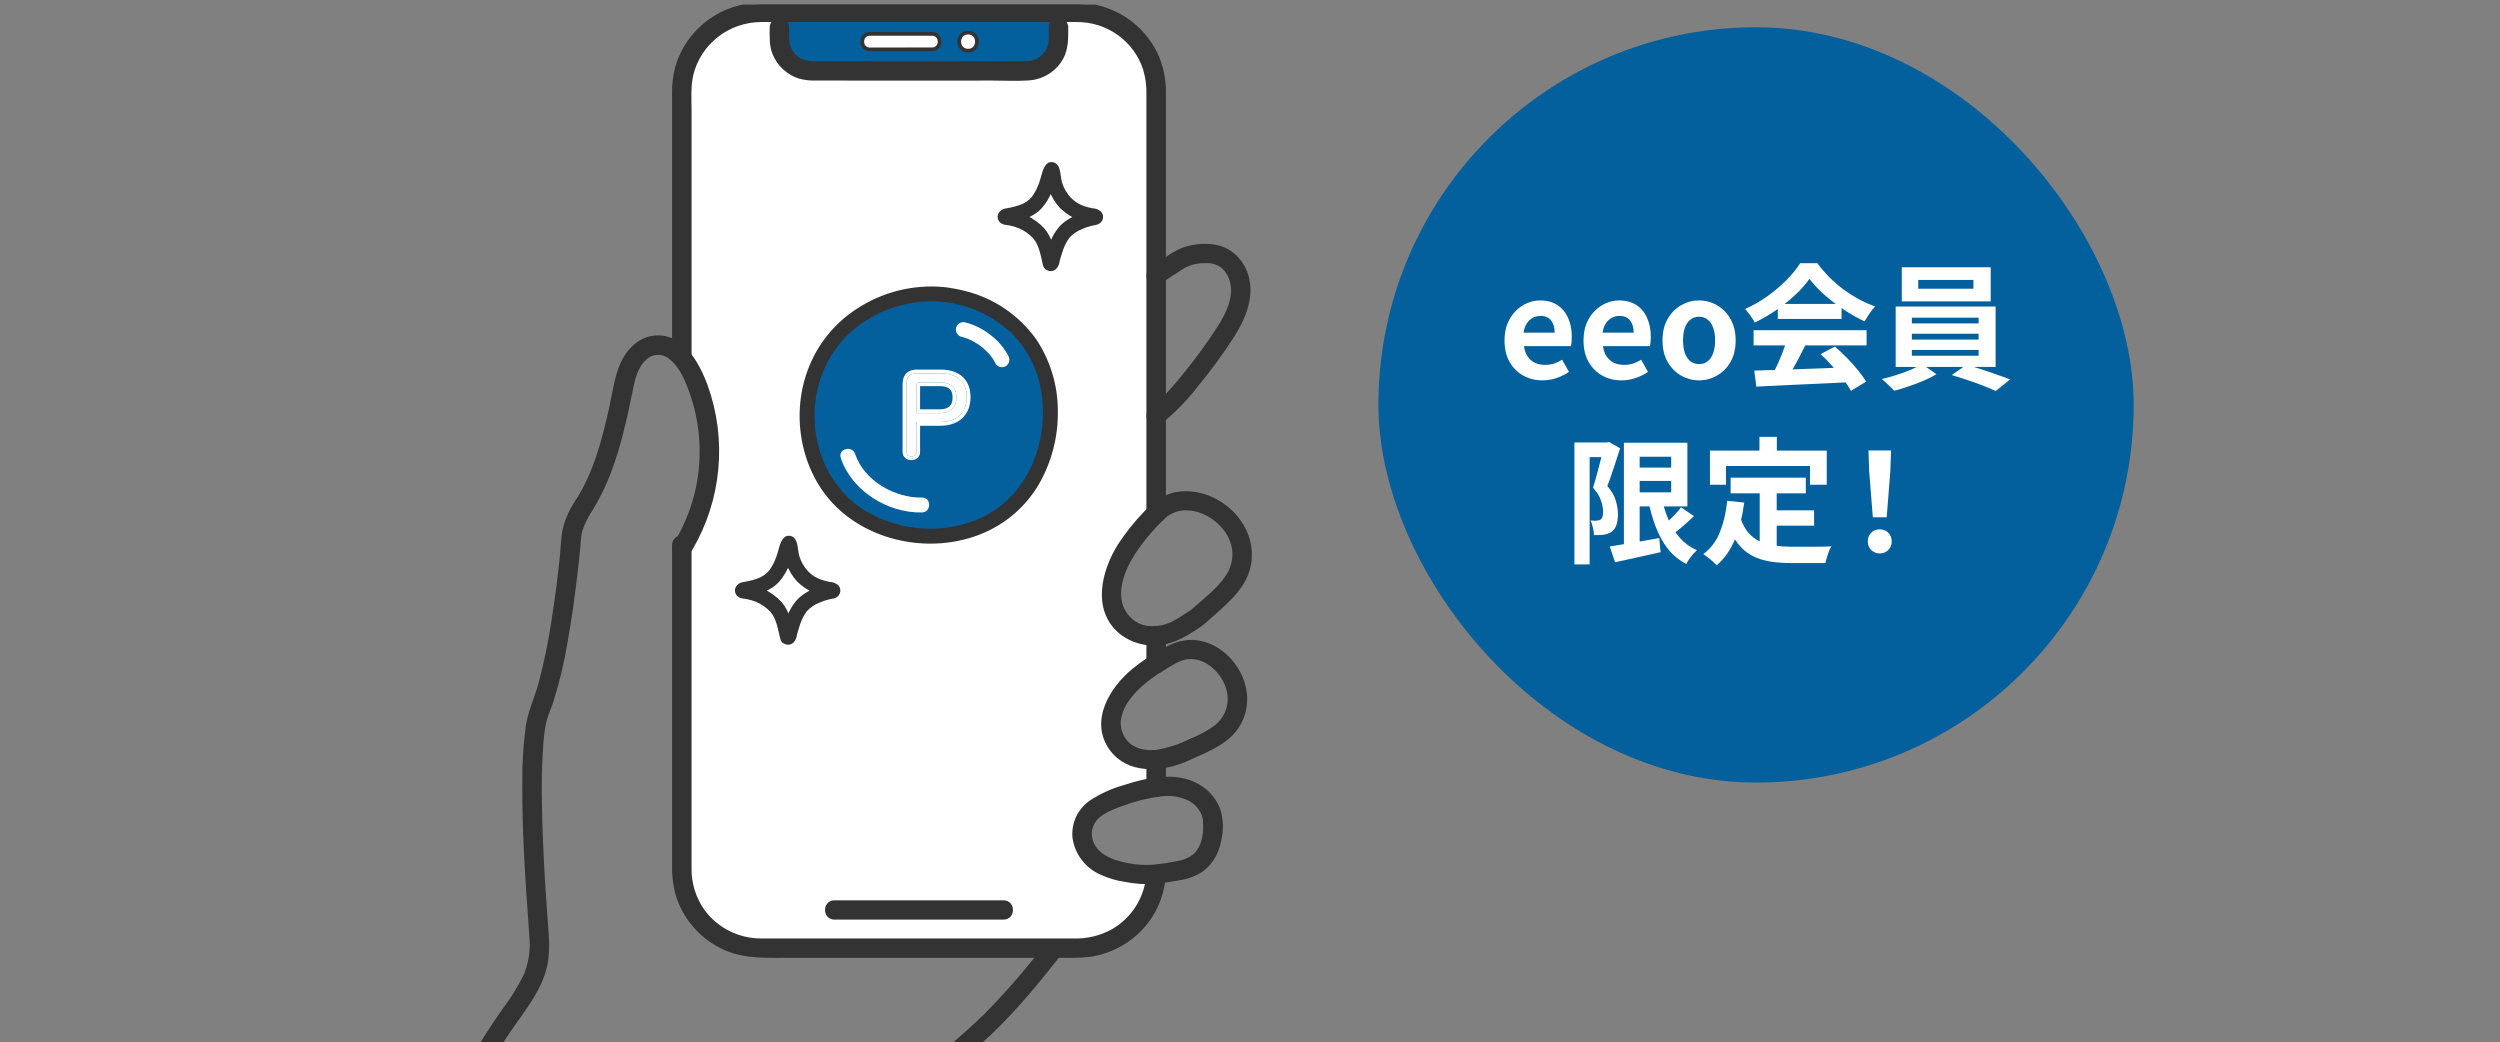 <svg width="331" height="138" viewBox="0 0 331 138" fill="none" xmlns="http://www.w3.org/2000/svg">
<rect x="0" y="0" width="331" height="138" fill="#808080" stroke="none"/>
<g clip-path="url(#clip0_140_416)">
<g clip-path="url(#clip1_140_416)">
<path d="M152.872 115.752C151.55 115.842 150.223 115.747 148.928 115.471C146.836 115.112 144.736 114.227 143.757 112.367C143.274 111.492 143.13 110.474 143.352 109.502C143.573 108.531 144.145 107.671 144.961 107.085C146.323 106.088 149.725 104.738 153.074 104.243V100.561C151.232 100.737 149.247 100.189 148.12 98.748C147.567 98.029 147.22 97.177 147.114 96.281C147.009 95.385 147.15 94.477 147.522 93.653C148.228 91.92 149.62 90.418 151.1 89.254C151.605 88.856 152.316 88.36 153.073 87.879V84.156C151.828 84.279 150.579 83.974 149.537 83.293C148.704 82.712 148.044 81.921 147.627 81.002C147.21 80.083 147.05 79.071 147.166 78.071C147.328 75.993 148.295 73.934 149.475 72.205C150.545 70.687 151.749 69.266 153.073 67.958V11.952C153.069 9.218 151.967 6.598 150.008 4.665C148.049 2.732 145.393 1.644 142.623 1.641H100.72C97.948 1.643 95.291 2.73 93.332 4.663C91.372 6.596 90.269 9.217 90.265 11.952V47.35C90.868 48.061 91.368 48.851 91.751 49.698C93.364 53.267 94.096 57.162 93.886 61.065C93.677 64.967 92.534 68.765 90.549 72.146L90.265 72.034V115.222C90.269 117.956 91.372 120.577 93.332 122.51C95.291 124.443 97.948 125.53 100.72 125.533H142.623C145.304 125.53 147.881 124.511 149.823 122.687C151.765 120.864 152.924 118.374 153.06 115.732V115.728C152.999 115.735 152.937 115.745 152.872 115.752Z" fill="white" stroke="#333333" stroke-width="0.5"/>
<path d="M140.141 2.21V5.542C140.142 6.655 139.695 7.723 138.898 8.511C138.101 9.298 137.02 9.742 135.892 9.743C131.843 9.749 125.772 9.757 121.672 9.765C117.572 9.757 111.501 9.749 107.452 9.743C106.324 9.742 105.243 9.298 104.446 8.511C103.649 7.723 103.202 6.655 103.202 5.542V2.21" fill="#04609C"/>
<path d="M140.141 2.21V5.542C140.142 6.655 139.695 7.723 138.898 8.511C138.101 9.298 137.02 9.742 135.892 9.743C131.843 9.749 125.772 9.757 121.672 9.765C117.572 9.757 111.501 9.749 107.452 9.743C106.324 9.742 105.243 9.298 104.446 8.511C103.649 7.723 103.202 6.655 103.202 5.542V2.21" stroke="#333333" stroke-width="0.5"/>
<path d="M153.601 37.35C154.572 36.625 155.594 35.955 156.63 35.322C157.525 34.81 158.55 34.559 159.584 34.599C160.413 34.533 161.238 34.773 161.898 35.273C162.518 35.838 162.945 36.579 163.12 37.393C163.628 39.5 162.484 41.707 161.379 43.435C160.065 45.474 158.639 47.442 157.108 49.328C155.755 51.007 154.206 52.875 152.55 54.137C152.318 54.281 152.15 54.507 152.08 54.768C152.011 55.03 152.045 55.307 152.176 55.545C152.316 55.779 152.545 55.95 152.812 56.019C153.079 56.088 153.363 56.05 153.602 55.914C155.371 54.488 156.963 52.862 158.347 51.069C160.129 48.92 161.776 46.664 163.278 44.315C164.642 42.141 165.739 39.507 165.146 36.914C164.633 34.665 162.936 32.89 160.584 32.605C159.174 32.419 157.74 32.596 156.42 33.12C155.749 33.431 155.109 33.802 154.505 34.227C153.838 34.655 153.181 35.098 152.547 35.572C152.314 35.716 152.146 35.942 152.077 36.203C152.007 36.465 152.042 36.742 152.172 36.98C152.313 37.214 152.542 37.384 152.809 37.453C153.076 37.523 153.36 37.485 153.599 37.349L153.601 37.35Z" fill="#333333" stroke="#333333" stroke-width="0.5"/>
<path d="M154.118 87.881V84.155C154.118 83.882 154.008 83.621 153.812 83.428C153.617 83.235 153.352 83.126 153.075 83.126C152.798 83.126 152.533 83.235 152.338 83.428C152.142 83.621 152.032 83.882 152.032 84.155V87.881C152.032 88.154 152.142 88.415 152.338 88.608C152.533 88.801 152.798 88.91 153.075 88.91C153.352 88.91 153.617 88.801 153.812 88.608C154.008 88.415 154.118 88.154 154.118 87.881Z" fill="#333333" stroke="#333333" stroke-width="0.5"/>
<path d="M91.315 46.921V14.803C91.315 13.192 91.176 11.46 91.549 9.883C92.043 7.837 93.218 6.014 94.887 4.706C96.555 3.397 98.621 2.68 100.752 2.667C102.062 2.661 103.374 2.667 104.684 2.667H141.159C141.622 2.667 142.085 2.667 142.548 2.667C144.554 2.653 146.512 3.271 148.138 4.431C149.763 5.591 150.971 7.233 151.585 9.117C151.91 10.207 152.061 11.34 152.033 12.476V67.961C152.033 69.285 154.118 69.287 154.118 67.961V12.178C154.13 10.484 153.777 8.807 153.081 7.258C152.151 5.274 150.666 3.593 148.799 2.414C146.933 1.236 144.763 0.61 142.548 0.609C141.105 0.609 139.663 0.609 138.218 0.609H101.731C101.396 0.609 101.061 0.609 100.726 0.609C98.259 0.614 95.859 1.4 93.88 2.853C91.812 4.375 90.316 6.532 89.628 8.985C89.343 10.094 89.209 11.235 89.229 12.378V46.921C89.229 48.245 91.315 48.247 91.315 46.921Z" fill="#333333" stroke="#333333" stroke-width="0.5"/>
<path d="M89.23 72.148V114.383C89.191 115.638 89.319 116.894 89.609 118.117C90.053 119.751 90.859 121.268 91.971 122.556C93.082 123.845 94.469 124.874 96.033 125.567C98.765 126.749 101.622 126.562 104.519 126.562H141.488C142.515 126.588 143.543 126.532 144.561 126.395C146.264 126.105 147.879 125.441 149.287 124.453C150.695 123.464 151.86 122.176 152.696 120.684C153.535 119.159 154.017 117.466 154.106 115.732C154.181 114.409 152.096 114.413 152.02 115.732C151.926 117.274 151.446 118.769 150.625 120.083C149.803 121.398 148.664 122.491 147.31 123.266C145.759 124.118 144.006 124.545 142.231 124.503H106.728C104.726 124.503 102.725 124.514 100.724 124.503C99.222 124.498 97.743 124.14 96.409 123.461C95.075 122.781 93.924 121.797 93.05 120.592C91.893 118.945 91.285 116.982 91.312 114.978V72.149C91.312 70.825 89.227 70.822 89.227 72.149L89.23 72.148Z" fill="#333333" stroke="#333333" stroke-width="0.5"/>
<path d="M154.118 104.238V100.568C154.118 100.295 154.008 100.034 153.813 99.841C153.617 99.648 153.352 99.539 153.076 99.539C152.799 99.539 152.534 99.648 152.338 99.841C152.143 100.034 152.033 100.295 152.033 100.568V104.238C152.033 104.511 152.143 104.773 152.338 104.966C152.534 105.159 152.799 105.267 153.076 105.267C153.352 105.267 153.617 105.159 153.813 104.966C154.008 104.773 154.118 104.511 154.118 104.238Z" fill="#333333" stroke="#333333" stroke-width="0.5"/>
<path d="M139.098 3.824C139.196 5.129 141.18 5.165 141.184 3.824V3.626H139.098C139.098 4.53 139.219 5.502 138.878 6.361C138.66 6.888 138.304 7.349 137.846 7.696C137.388 8.043 136.844 8.264 136.271 8.335C135.584 8.38 134.895 8.387 134.207 8.355L131.845 8.359L126.817 8.366C120.585 8.376 114.353 8.372 108.12 8.354C107.443 8.407 106.763 8.311 106.128 8.073C105.53 7.803 105.029 7.359 104.694 6.8C104.114 5.835 104.243 4.725 104.244 3.646H102.158C102.158 3.705 102.158 3.765 102.158 3.824C102.158 4.097 102.268 4.359 102.463 4.552C102.659 4.745 102.924 4.853 103.201 4.853C103.477 4.853 103.743 4.745 103.938 4.552C104.134 4.359 104.244 4.097 104.244 3.824C104.242 3.552 104.132 3.291 103.936 3.098C103.741 2.906 103.477 2.797 103.201 2.795C102.926 2.801 102.664 2.911 102.47 3.103C102.276 3.295 102.164 3.553 102.158 3.824H104.244C104.244 3.765 104.244 3.705 104.244 3.646C104.244 2.322 102.158 2.32 102.158 3.646C102.158 4.78 102.071 5.947 102.502 7.023C102.79 7.759 103.24 8.424 103.82 8.968C104.401 9.511 105.096 9.921 105.857 10.167C106.618 10.37 107.406 10.453 108.194 10.412L110.633 10.415L115.988 10.423C119.301 10.428 122.613 10.428 125.925 10.423L131.313 10.415C132.928 10.413 134.582 10.512 136.192 10.398C137.094 10.34 137.967 10.059 138.729 9.579C139.492 9.099 140.118 8.437 140.551 7.654C141.232 6.375 141.181 5.025 141.181 3.624C141.181 2.299 139.095 2.297 139.095 3.624V3.822H141.181C141.174 3.551 141.062 3.294 140.868 3.102C140.674 2.91 140.412 2.8 140.138 2.793C139.862 2.796 139.598 2.905 139.403 3.097C139.208 3.29 139.097 3.55 139.095 3.822L139.098 3.824Z" fill="#333333"/>
<path d="M104.244 3.646C104.243 4.725 104.114 5.835 104.694 6.8C105.029 7.359 105.53 7.803 106.128 8.073C106.763 8.311 107.443 8.407 108.12 8.354C114.353 8.372 120.585 8.376 126.817 8.366L131.845 8.359L134.207 8.355C134.895 8.387 135.584 8.38 136.271 8.335C136.844 8.264 137.388 8.043 137.846 7.696C138.304 7.349 138.66 6.888 138.878 6.361C139.219 5.502 139.098 4.53 139.098 3.626H141.184V3.824C141.18 5.165 139.196 5.129 139.098 3.824L139.095 3.822M104.244 3.646H102.158M104.244 3.646C104.244 3.705 104.244 3.765 104.244 3.824M104.244 3.646C104.244 2.322 102.158 2.32 102.158 3.646M102.158 3.646C102.158 3.705 102.158 3.765 102.158 3.824M102.158 3.646C102.158 4.78 102.071 5.947 102.502 7.023C102.79 7.759 103.24 8.424 103.82 8.968C104.401 9.511 105.096 9.921 105.857 10.167C106.618 10.37 107.406 10.453 108.194 10.412L110.633 10.415L115.988 10.423C119.301 10.428 122.613 10.428 125.925 10.423L131.313 10.415C132.928 10.413 134.582 10.512 136.192 10.398C137.094 10.34 137.967 10.059 138.729 9.579C139.492 9.099 140.118 8.437 140.551 7.654C141.232 6.375 141.181 5.025 141.181 3.624C141.181 2.299 139.095 2.297 139.095 3.624V3.822M102.158 3.824C102.158 4.097 102.268 4.359 102.463 4.552C102.659 4.745 102.924 4.853 103.201 4.853C103.477 4.853 103.743 4.745 103.938 4.552C104.134 4.359 104.244 4.097 104.244 3.824M102.158 3.824C102.164 3.553 102.276 3.295 102.47 3.103C102.664 2.911 102.926 2.801 103.201 2.795C103.477 2.797 103.741 2.906 103.936 3.098C104.132 3.291 104.242 3.552 104.244 3.824M102.158 3.824H104.244M139.095 3.822H141.181C141.174 3.551 141.062 3.294 140.868 3.102C140.674 2.91 140.412 2.8 140.138 2.793C139.862 2.796 139.598 2.905 139.403 3.097C139.208 3.29 139.097 3.55 139.095 3.822Z" stroke="#333333" stroke-width="0.5"/>
<path d="M110.488 121.508C113.061 121.508 115.635 121.508 118.209 121.508H129.68H132.859C134.201 121.508 134.203 119.45 132.859 119.45C130.256 119.45 127.653 119.45 125.05 119.45H113.605H110.489C109.147 119.45 109.145 121.508 110.489 121.508H110.488Z" fill="#333333" stroke="#333333" stroke-width="0.5"/>
<path d="M115.17 6.541C117.913 6.541 120.656 6.54 123.399 6.537C124.741 6.537 124.743 4.479 123.399 4.479C120.656 4.479 117.913 4.481 115.17 4.483C113.828 4.483 113.825 6.541 115.17 6.541Z" fill="white" stroke="#333333" stroke-width="0.5"/>
<path d="M128.176 6.713C129.74 6.713 129.744 4.312 128.176 4.312C126.608 4.312 126.608 6.713 128.176 6.713Z" fill="white" stroke="#333333" stroke-width="0.5"/>
<path d="M78.215 67.438C80.204 64.326 81.384 60.758 82.289 57.212C82.734 55.469 83.115 53.71 83.467 51.947C83.789 50.346 84.119 48.576 85.402 47.427C85.844 47.002 86.431 46.755 87.048 46.733C87.666 46.711 88.269 46.916 88.742 47.309C89.934 48.215 90.656 49.667 91.199 51.014C92.456 54.153 93.02 57.52 92.855 60.891C92.683 64.673 91.584 68.357 89.652 71.628C88.972 72.772 90.774 73.81 91.452 72.666C93.348 69.432 94.509 65.83 94.856 62.11C95.204 58.389 94.728 54.639 93.463 51.118C92.354 48.108 90.155 43.998 86.24 44.743C84.435 45.086 83.065 46.614 82.367 48.21C81.561 50.054 81.329 52.115 80.895 54.067C79.95 58.325 78.793 62.677 76.415 66.4C75.697 67.523 77.501 68.557 78.216 67.438H78.215Z" fill="#333333" stroke="#333333" stroke-width="0.5"/>
<path d="M76.414 66.4C75.625 67.533 75.057 68.801 74.738 70.139C74.511 71.29 74.495 72.508 74.374 73.674C74.082 76.469 73.734 79.258 73.294 82.034C72.869 84.904 72.282 87.748 71.536 90.553C71.012 92.444 70.154 94.22 69.862 96.169C69.528 98.682 69.375 101.215 69.404 103.75C69.386 107.014 69.495 110.279 69.654 113.539C69.825 117.035 70.121 120.521 70.336 124.014C70.512 125.767 70.248 127.535 69.569 129.164C68.809 130.713 67.901 132.186 66.859 133.565C62.637 139.543 59.156 145.999 56.492 152.794C56.164 153.635 55.849 154.48 55.547 155.33C55.476 155.593 55.513 155.873 55.649 156.11C55.785 156.347 56.01 156.521 56.275 156.596C56.542 156.663 56.824 156.626 57.063 156.492C57.303 156.358 57.48 156.138 57.558 155.878C60 149.035 63.295 142.517 67.365 136.476C69.252 133.675 71.644 130.906 72.269 127.501C72.617 125.595 72.396 123.679 72.253 121.765C72.126 120.065 72.012 118.365 71.91 116.663C71.71 113.289 71.557 109.911 71.505 106.531C71.43 103.754 71.498 100.975 71.707 98.204C71.728 97.952 71.753 97.7 71.78 97.448C71.794 97.32 71.809 97.191 71.824 97.063C71.83 97.009 71.837 96.956 71.844 96.902C71.887 96.565 71.829 97 71.856 96.812C71.92 96.381 71.994 95.951 72.093 95.526C72.296 94.652 72.68 93.84 72.968 92.991C73.798 90.407 74.437 87.768 74.879 85.093C75.413 82.148 75.826 79.182 76.177 76.212C76.33 74.913 76.469 73.613 76.596 72.311C76.649 71.765 76.674 71.21 76.748 70.666C76.725 70.84 76.774 70.568 76.786 70.518C76.822 70.371 76.866 70.227 76.913 70.084C77.018 69.766 77.141 69.455 77.281 69.151C77.547 68.556 77.859 67.983 78.215 67.436C78.954 66.325 77.147 65.292 76.414 66.397L76.414 66.4Z" fill="#333333" stroke="#333333" stroke-width="0.5"/>
<path d="M93.2 173.653C94.968 168.79 97.248 164.037 100.358 159.862C101.12 158.837 101.946 157.861 102.832 156.939C103.256 156.498 103.694 156.072 104.147 155.66C104.35 155.475 104.555 155.291 104.766 155.116C104.817 155.073 104.869 155.033 104.92 154.99C105.089 154.85 104.774 155.096 104.95 154.968C106.422 153.899 108.018 152.992 109.588 152.074C111.139 151.167 112.71 150.29 114.244 149.356C116.423 148.027 118.534 146.569 120.627 145.112C124.337 142.59 127.844 139.788 131.116 136.733C134.524 133.477 137.503 129.836 140.398 126.138C140.536 125.902 140.574 125.621 140.504 125.358C140.434 125.094 140.261 124.869 140.023 124.73C139.783 124.599 139.501 124.564 139.235 124.633C138.97 124.701 138.741 124.868 138.597 125.099C136.092 128.386 133.379 131.515 130.475 134.466C127.38 137.476 124.039 140.228 120.485 142.695C118.222 144.297 115.919 145.856 113.576 147.34C112.146 148.247 110.655 149.064 109.191 149.913C107.55 150.866 105.888 151.809 104.327 152.884C102.545 154.179 100.959 155.718 99.619 157.456C95.858 162.097 93.214 167.534 91.19 173.104C91.119 173.367 91.155 173.647 91.291 173.884C91.428 174.121 91.653 174.295 91.918 174.37C92.184 174.437 92.467 174.4 92.706 174.266C92.945 174.132 93.123 173.912 93.201 173.651L93.2 173.653Z" fill="#333333" stroke="#333333" stroke-width="0.5"/>
<path d="M152.872 114.723C151.067 114.867 149.25 114.643 147.536 114.065C146.276 113.643 145.043 112.85 144.535 111.586C144.292 110.997 144.238 110.349 144.379 109.729C144.521 109.108 144.852 108.546 145.327 108.116C146.199 107.321 147.478 106.856 148.574 106.458C150.195 105.853 151.88 105.431 153.597 105.199C154.881 105.007 156.193 105.192 157.372 105.729C158.103 106.086 158.709 106.652 159.11 107.353C159.191 107.493 159.262 107.638 159.33 107.785C159.34 107.805 159.278 107.619 159.339 107.819C159.363 107.896 159.393 107.972 159.416 108.05C159.45 108.165 159.477 108.282 159.498 108.401C159.502 108.419 159.512 108.496 159.498 108.403C159.479 108.267 159.507 108.513 159.507 108.512C159.521 108.715 159.539 108.917 159.546 109.121C159.593 110.56 159.329 112.184 158.231 113.228C157.583 113.769 156.795 114.12 155.956 114.241C154.937 114.453 153.908 114.613 152.873 114.723C152.599 114.731 152.339 114.842 152.145 115.033C151.951 115.224 151.839 115.481 151.831 115.752C151.832 116.024 151.943 116.285 152.138 116.478C152.333 116.67 152.597 116.779 152.873 116.781C153.967 116.66 155.061 116.501 156.143 116.299C157.174 116.148 158.161 115.781 159.037 115.221C160.565 114.147 161.319 112.449 161.553 110.654C161.763 109.461 161.668 108.235 161.278 107.087C160.851 106.036 160.136 105.123 159.214 104.449C156.235 102.242 152.1 103.135 148.851 104.188C147.284 104.631 145.795 105.308 144.436 106.196C143.684 106.72 143.085 107.43 142.7 108.255C142.316 109.08 142.159 109.991 142.247 110.895C142.387 111.914 142.79 112.881 143.418 113.702C144.045 114.524 144.875 115.172 145.83 115.586C146.793 116.026 147.812 116.332 148.86 116.498C150.179 116.767 151.529 116.862 152.873 116.781C153.148 116.773 153.409 116.663 153.603 116.471C153.797 116.28 153.909 116.022 153.916 115.752C153.914 115.479 153.804 115.219 153.608 115.026C153.413 114.833 153.148 114.724 152.872 114.723Z" fill="#333333"/>
<path d="M152.873 116.781C152.597 116.779 152.333 116.67 152.138 116.478C151.943 116.285 151.832 116.024 151.831 115.752C151.839 115.481 151.951 115.224 152.145 115.033C152.339 114.842 152.599 114.731 152.873 114.723C153.908 114.613 154.937 114.453 155.956 114.241C156.795 114.12 157.583 113.769 158.231 113.228C159.329 112.184 159.593 110.56 159.546 109.121C159.539 108.917 159.521 108.715 159.507 108.512C159.507 108.513 159.479 108.267 159.498 108.403C159.512 108.496 159.502 108.419 159.498 108.401C159.477 108.282 159.45 108.165 159.416 108.05C159.393 107.972 159.363 107.896 159.339 107.819C159.278 107.619 159.34 107.805 159.33 107.785C159.262 107.638 159.191 107.493 159.11 107.353C158.709 106.652 158.103 106.086 157.372 105.729C156.193 105.192 154.881 105.007 153.597 105.199C151.88 105.431 150.195 105.853 148.574 106.458C147.478 106.856 146.199 107.321 145.327 108.116C144.852 108.546 144.521 109.108 144.379 109.729C144.238 110.349 144.292 110.997 144.535 111.586C145.043 112.85 146.276 113.643 147.536 114.065C149.25 114.643 151.067 114.867 152.872 114.723C153.148 114.724 153.413 114.833 153.608 115.026C153.804 115.219 153.914 115.479 153.916 115.752C153.909 116.022 153.797 116.28 153.603 116.471C153.409 116.663 153.148 116.773 152.873 116.781ZM152.873 116.781C153.967 116.66 155.061 116.501 156.143 116.299C157.174 116.148 158.161 115.781 159.037 115.221C160.565 114.147 161.319 112.449 161.553 110.654C161.763 109.461 161.668 108.235 161.278 107.087C160.851 106.036 160.136 105.123 159.214 104.449C156.235 102.242 152.1 103.135 148.851 104.188C147.284 104.631 145.795 105.308 144.436 106.196C143.684 106.72 143.085 107.43 142.7 108.255C142.316 109.08 142.159 109.991 142.247 110.895C142.387 111.914 142.79 112.881 143.418 113.702C144.045 114.524 144.875 115.172 145.83 115.586C146.793 116.026 147.812 116.332 148.86 116.498C150.179 116.767 151.529 116.862 152.873 116.781Z" stroke="#333333" stroke-width="0.5"/>
<path d="M159.409 82.331C161.091 80.815 162.955 79.36 164.242 77.482C164.812 76.652 165.201 75.715 165.383 74.729C165.566 73.743 165.538 72.73 165.302 71.755C164.365 67.787 160.085 64.767 155.96 65.364C154.132 65.628 152.805 66.697 151.591 67.987C150.355 69.27 149.244 70.665 148.271 72.152C146.105 75.554 144.782 80.671 148.358 83.68C149.28 84.42 150.379 84.914 151.549 85.114C152.72 85.315 153.923 85.215 155.044 84.825C155.929 84.525 156.772 84.114 157.552 83.603C158.204 83.226 158.826 82.801 159.412 82.331C160.428 81.462 158.948 80.012 157.937 80.876C157.764 81.024 158.111 80.766 157.925 80.886C157.835 80.945 157.749 81.01 157.66 81.071C157.392 81.255 157.119 81.434 156.845 81.609C156.313 81.966 155.759 82.289 155.187 82.576C153.831 83.219 152.022 83.422 150.642 82.742C149.99 82.41 149.43 81.927 149.01 81.333C148.59 80.739 148.324 80.054 148.233 79.335C147.993 77.553 148.657 75.709 149.5 74.162C150.264 72.816 151.171 71.553 152.206 70.397C152.699 69.829 153.206 69.271 153.75 68.749C153.962 68.545 154.179 68.346 154.407 68.159C154.433 68.138 154.572 68.04 154.427 68.142C154.474 68.109 154.52 68.075 154.569 68.045C154.763 67.921 154.965 67.809 155.174 67.709C158.098 66.38 161.865 68.604 162.992 71.342C163.336 72.141 163.475 73.012 163.397 73.877C163.318 74.742 163.023 75.574 162.54 76.299C161.375 78.083 159.509 79.459 157.937 80.876C156.942 81.771 158.42 83.224 159.409 82.331Z" fill="#333333"/>
<path d="M157.937 80.876C158.948 80.012 160.428 81.462 159.412 82.331C158.826 82.801 158.204 83.226 157.552 83.603C156.772 84.114 155.929 84.525 155.044 84.825C153.923 85.215 152.72 85.315 151.549 85.114C150.379 84.914 149.28 84.42 148.358 83.68C144.782 80.671 146.105 75.554 148.271 72.152C149.244 70.665 150.355 69.27 151.591 67.987C152.805 66.697 154.132 65.628 155.96 65.364C160.085 64.767 164.365 67.787 165.302 71.755C165.538 72.73 165.566 73.743 165.383 74.729C165.201 75.715 164.812 76.652 164.242 77.482C162.955 79.36 161.091 80.815 159.409 82.331C158.42 83.224 156.942 81.771 157.937 80.876ZM157.937 80.876C157.764 81.024 158.111 80.766 157.925 80.886C157.835 80.945 157.749 81.01 157.66 81.071C157.392 81.255 157.119 81.434 156.845 81.609C156.313 81.966 155.759 82.289 155.187 82.576C153.831 83.219 152.022 83.422 150.642 82.742C149.99 82.41 149.43 81.927 149.01 81.333C148.59 80.739 148.324 80.054 148.233 79.335C147.993 77.553 148.657 75.709 149.5 74.162C150.264 72.816 151.171 71.553 152.206 70.397C152.699 69.829 153.206 69.271 153.75 68.749C153.962 68.545 154.179 68.346 154.407 68.159C154.433 68.138 154.572 68.04 154.427 68.142C154.474 68.109 154.52 68.075 154.569 68.045C154.763 67.921 154.965 67.809 155.174 67.709C158.098 66.38 161.865 68.604 162.992 71.342C163.336 72.141 163.475 73.012 163.397 73.877C163.318 74.742 163.023 75.574 162.54 76.299C161.375 78.083 159.509 79.459 157.937 80.876Z" stroke="#333333" stroke-width="0.5"/>
<path d="M156.918 100.624C158.762 99.779 160.726 99.037 162.333 97.782C163.076 97.205 163.686 96.479 164.122 95.651C164.559 94.824 164.812 93.915 164.865 92.983C165.109 89.421 162.296 85.633 158.659 85.047C156.951 84.772 155.507 85.286 154.041 86.099C152.645 86.862 151.321 87.749 150.087 88.749C147.121 91.19 144.517 95.5 147.112 99.122C149.357 102.257 153.709 101.986 156.916 100.623C157.154 100.484 157.326 100.258 157.396 99.995C157.466 99.731 157.428 99.451 157.291 99.215C157.146 98.985 156.917 98.818 156.652 98.749C156.386 98.681 156.104 98.715 155.864 98.846C156.234 98.689 155.746 98.871 155.62 98.91C155.333 98.999 155.044 99.082 154.754 99.159C154.206 99.327 153.646 99.456 153.08 99.545C152.464 99.606 151.843 99.575 151.238 99.451C150.587 99.323 149.977 99.045 149.456 98.64C148.913 98.169 148.514 97.56 148.301 96.879C148.089 96.197 148.072 95.472 148.253 94.781C148.634 93.21 149.716 91.88 150.887 90.794C151.882 89.905 152.965 89.118 154.121 88.445C155.126 87.831 156.088 87.172 157.193 87.033C159.982 86.679 162.581 89.526 162.775 92.107C162.854 92.886 162.731 93.671 162.42 94.39C162.108 95.11 161.618 95.74 160.994 96.223C159.506 97.391 157.575 98.066 155.867 98.849C155.63 98.988 155.458 99.213 155.388 99.477C155.318 99.74 155.355 100.02 155.493 100.256C155.637 100.487 155.865 100.653 156.131 100.722C156.396 100.79 156.678 100.755 156.918 100.624Z" fill="#333333" stroke="#333333" stroke-width="0.5"/>
</g>
<path d="M124.959 38.996C129.373 39.531 133.494 41.517 136.157 45.164C140.899 51.658 139.716 62.136 133.596 67.354C127.014 72.968 115.697 71.932 110.299 65.175C104.902 58.417 105.952 47.891 112.726 42.601C116.066 39.992 120.779 38.486 124.959 38.996Z" fill="#04609C"/>
<path d="M124.959 39.984C128.398 40.354 131.614 41.861 134.099 44.266C136.227 46.486 137.576 49.339 137.941 52.392C138.723 58.275 136.377 64.792 131.13 67.904C126.038 70.926 119.192 70.623 114.253 67.426C109.131 64.113 106.911 57.594 108.202 51.735C108.829 48.767 110.361 46.066 112.587 44.005C115.273 41.624 118.665 40.19 122.244 39.923C123.149 39.859 124.058 39.879 124.959 39.982C125.221 39.981 125.472 39.876 125.657 39.691C125.842 39.506 125.946 39.255 125.948 38.994C125.942 38.733 125.836 38.485 125.652 38.301C125.468 38.117 125.22 38.011 124.959 38.005C120.894 37.633 116.824 38.654 113.416 40.9C110.46 42.816 108.2 45.633 106.97 48.934C104.576 55.27 106.125 63.072 111.266 67.62C116.253 72.035 123.895 73.192 130.025 70.646C133.158 69.361 135.787 67.09 137.512 64.176C139.232 61.212 140.112 57.835 140.057 54.409C140.064 51.008 139.052 47.683 137.153 44.861C134.886 41.72 131.583 39.48 127.826 38.536C126.883 38.296 125.925 38.118 124.959 38.005C124.697 38.006 124.446 38.11 124.261 38.296C124.076 38.481 123.971 38.731 123.97 38.993C123.976 39.254 124.082 39.502 124.266 39.687C124.45 39.872 124.699 39.978 124.959 39.984Z" fill="#333333"/>
<path d="M111.32 60.642C112.77 65.002 117.558 67.953 122.064 67.85C123.334 67.822 123.339 65.844 122.064 65.873C118.467 65.953 114.402 63.648 113.225 60.114C112.826 58.912 110.916 59.427 111.319 60.64L111.32 60.642Z" fill="white"/>
<path d="M133.51 47.137C132.934 46.028 132.111 45.066 131.105 44.324C130.135 43.549 129.011 42.991 127.808 42.686C127.682 42.652 127.552 42.642 127.423 42.658C127.294 42.674 127.169 42.715 127.056 42.78C126.944 42.844 126.844 42.929 126.764 43.032C126.685 43.134 126.626 43.252 126.591 43.377C126.557 43.502 126.547 43.633 126.563 43.761C126.579 43.89 126.62 44.015 126.685 44.128C126.749 44.241 126.834 44.34 126.937 44.42C127.039 44.5 127.156 44.559 127.282 44.593C127.531 44.651 127.776 44.724 128.016 44.81C128.076 44.832 128.133 44.855 128.193 44.877C128.37 44.941 128.094 44.827 128.203 44.877C128.333 44.936 128.462 44.993 128.589 45.057C128.825 45.176 129.056 45.304 129.281 45.445C129.395 45.516 129.507 45.59 129.617 45.666C129.683 45.712 129.749 45.758 129.815 45.806C129.835 45.82 130.015 45.954 129.909 45.874C129.802 45.794 129.998 45.947 129.998 45.947C130.05 45.989 130.102 46.032 130.153 46.077C130.255 46.163 130.355 46.253 130.453 46.345C130.657 46.535 130.85 46.736 131.033 46.947C131.076 46.996 131.118 47.045 131.159 47.095C131.224 47.174 131.253 47.215 131.173 47.108C131.25 47.211 131.325 47.314 131.396 47.421C131.549 47.648 131.685 47.885 131.805 48.131C131.938 48.356 132.155 48.52 132.408 48.586C132.661 48.653 132.931 48.616 133.157 48.485C133.379 48.349 133.539 48.132 133.605 47.88C133.671 47.628 133.638 47.361 133.512 47.133L133.51 47.137Z" fill="white"/>
<path d="M138.35 35.562L138.428 35.624C138.618 35.8 138.868 35.897 139.127 35.897C139.386 35.897 139.636 35.8 139.826 35.624C140.097 35.328 140.265 34.951 140.302 34.552C140.405 34.169 140.518 33.79 140.646 33.415C140.847 32.724 141.163 32.073 141.58 31.487C142.051 30.969 142.636 30.568 143.289 30.316C143.689 30.139 144.104 29.999 144.529 29.896C144.974 29.785 145.454 29.791 145.77 29.414C145.948 29.226 146.048 28.975 146.048 28.715C146.048 28.456 145.948 28.205 145.77 28.017C145.448 27.735 145.036 27.578 144.609 27.572C144.224 27.497 143.846 27.396 143.476 27.268C142.833 27.044 142.253 26.67 141.783 26.177C141.247 25.608 140.849 24.922 140.62 24.174C140.395 23.448 140.469 22.288 139.925 21.744C139.77 21.591 139.569 21.493 139.352 21.465C139.136 21.437 138.916 21.481 138.727 21.59C138.007 22.128 137.913 23.32 137.604 24.135C137.379 24.815 137.053 25.457 136.635 26.039C136.216 26.545 135.664 26.924 135.042 27.135C134.654 27.27 134.258 27.382 133.856 27.47C133.357 27.585 132.708 27.584 132.364 28.014C132.185 28.202 132.085 28.452 132.085 28.712C132.085 28.973 132.185 29.223 132.364 29.412C132.737 29.798 133.192 29.76 133.68 29.856C134.079 29.93 134.469 30.045 134.845 30.199C135.582 30.501 136.244 30.959 136.787 31.542C137.601 32.481 137.811 33.954 138.096 35.126C138.396 36.362 140.303 35.838 140.003 34.6C139.64 33.107 139.299 31.443 138.273 30.244C136.931 28.81 135.096 27.937 133.136 27.801L133.835 28.091L133.762 28.015V29.413L133.829 29.329L133.393 29.584C135.067 29.26 136.803 28.83 137.981 27.5C139.105 26.229 139.708 24.393 140.097 22.771L139.642 23.364L139.725 23.302L138.527 23.147L138.601 23.221L138.312 22.522C138.519 24.375 139.027 26.114 140.322 27.515C141.512 28.693 143.07 29.427 144.737 29.596L144.301 29.342L144.372 29.421V28.023L144.305 28.102L144.741 27.848C143.104 28.11 141.193 28.85 140.118 30.171C139.107 31.416 138.621 33.065 138.251 34.601L138.505 34.165L138.428 34.227H139.826L139.748 34.166C139.559 33.987 139.309 33.888 139.049 33.888C138.789 33.888 138.539 33.987 138.35 34.166C138.167 34.352 138.064 34.602 138.064 34.864C138.064 35.125 138.167 35.376 138.35 35.562Z" fill="#333333"/>
<path d="M103.568 85.028L103.646 85.09C103.837 85.265 104.086 85.363 104.345 85.363C104.604 85.363 104.854 85.265 105.044 85.09C105.316 84.794 105.483 84.418 105.521 84.018C105.623 83.636 105.736 83.257 105.864 82.881C106.065 82.192 106.381 81.541 106.797 80.956C107.268 80.438 107.853 80.037 108.506 79.785C108.906 79.609 109.321 79.469 109.745 79.366C110.187 79.256 110.669 79.26 110.985 78.885C111.164 78.696 111.263 78.446 111.263 78.186C111.263 77.926 111.164 77.675 110.985 77.486C110.663 77.205 110.252 77.048 109.825 77.041C109.44 76.967 109.062 76.866 108.692 76.738C108.05 76.515 107.471 76.142 107.001 75.651C106.465 75.082 106.067 74.396 105.838 73.648C105.614 72.923 105.687 71.763 105.144 71.22C104.988 71.067 104.787 70.969 104.571 70.941C104.354 70.913 104.135 70.957 103.945 71.066C103.226 71.604 103.132 72.796 102.822 73.61C102.598 74.29 102.272 74.931 101.855 75.513C101.435 76.018 100.884 76.397 100.262 76.607C99.874 76.743 99.478 76.855 99.076 76.943C98.576 77.058 97.928 77.057 97.584 77.486C97.405 77.675 97.305 77.925 97.305 78.186C97.305 78.446 97.405 78.696 97.584 78.885C97.957 79.27 98.412 79.231 98.899 79.33C99.298 79.403 99.689 79.518 100.064 79.671C100.801 79.974 101.463 80.431 102.005 81.014C102.819 81.953 103.029 83.425 103.314 84.596C103.614 85.832 105.521 85.309 105.22 84.07C104.858 82.578 104.517 80.915 103.49 79.717C102.149 78.283 100.315 77.41 98.356 77.274L99.055 77.564L98.981 77.487V78.886L99.049 78.802L98.612 79.056C100.286 78.734 102.023 78.303 103.199 76.974C104.323 75.704 104.925 73.868 105.314 72.246L104.859 72.84L104.942 72.778L103.744 72.623L103.818 72.697L103.529 71.998C103.735 73.85 104.244 75.589 105.538 76.988C106.727 78.165 108.285 78.899 109.951 79.067L109.515 78.813L109.586 78.893V77.494L109.519 77.574L109.955 77.32C108.318 77.582 106.409 78.322 105.335 79.643C104.324 80.887 103.837 82.535 103.468 84.071L103.722 83.634L103.645 83.697H105.043L104.965 83.635C104.776 83.457 104.526 83.358 104.266 83.358C104.006 83.358 103.756 83.457 103.567 83.635C103.385 83.821 103.283 84.071 103.284 84.332C103.284 84.592 103.386 84.842 103.568 85.028Z" fill="#333333"/>
<path d="M121.319 55.872V59.834C121.319 60.226 121.039 60.422 120.661 60.422C120.269 60.422 120.003 60.226 120.003 59.82V50.944C120.003 49.866 120.437 49.432 121.431 49.432H124.539C126.751 49.432 127.997 50.566 127.997 52.554C127.997 54.654 126.709 55.872 124.483 55.872H121.319ZM121.319 54.696H124.455C125.869 54.696 126.625 53.94 126.625 52.582C126.625 51.322 125.855 50.622 124.455 50.622H121.767C121.459 50.622 121.319 50.804 121.319 51.112V54.696Z" fill="white"/>
<path fill-rule="evenodd" clip-rule="evenodd" d="M121.819 56.372V59.834C121.819 60.16 121.697 60.454 121.452 60.659C121.22 60.853 120.93 60.922 120.661 60.922C120.388 60.922 120.092 60.854 119.858 60.652C119.612 60.439 119.503 60.139 119.503 59.82V50.944C119.503 50.355 119.619 49.819 119.983 49.438C120.352 49.052 120.874 48.932 121.431 48.932H124.539C125.725 48.932 126.725 49.236 127.433 49.877C128.148 50.524 128.497 51.452 128.497 52.554C128.497 53.708 128.14 54.682 127.418 55.364C126.699 56.043 125.684 56.372 124.483 56.372H121.819ZM121.319 59.834C121.319 60.226 121.039 60.422 120.661 60.422C120.269 60.422 120.003 60.226 120.003 59.82V50.944C120.003 49.866 120.437 49.432 121.431 49.432H124.539C126.751 49.432 127.997 50.566 127.997 52.554C127.997 54.654 126.709 55.872 124.483 55.872H121.319V59.834ZM121.819 54.196H124.455C125.076 54.196 125.476 54.031 125.72 53.791C125.963 53.553 126.125 53.17 126.125 52.582C126.125 52.056 125.967 51.716 125.729 51.5C125.483 51.278 125.077 51.122 124.455 51.122H121.819V54.196ZM124.455 54.696C125.869 54.696 126.625 53.94 126.625 52.582C126.625 51.322 125.855 50.622 124.455 50.622H121.767C121.459 50.622 121.319 50.804 121.319 51.112V54.696H124.455Z" fill="white"/>
<rect x="182.5" y="3.609" width="100" height="100" rx="50" fill="#04609C"/>
<path d="M204.221 50.361C203.285 50.361 202.439 50.151 201.683 49.731C200.927 49.311 200.321 48.705 199.865 47.913C199.421 47.121 199.199 46.173 199.199 45.069C199.199 44.253 199.325 43.521 199.577 42.873C199.841 42.225 200.195 41.673 200.639 41.217C201.095 40.749 201.599 40.395 202.151 40.155C202.715 39.903 203.297 39.777 203.897 39.777C204.821 39.777 205.595 39.987 206.219 40.407C206.843 40.815 207.311 41.385 207.623 42.117C207.947 42.837 208.109 43.665 208.109 44.601C208.109 44.841 208.097 45.075 208.073 45.303C208.049 45.519 208.019 45.693 207.983 45.825H201.773C201.845 46.365 202.007 46.821 202.259 47.193C202.511 47.565 202.835 47.847 203.231 48.039C203.627 48.219 204.077 48.309 204.581 48.309C204.989 48.309 205.373 48.255 205.733 48.147C206.093 48.027 206.459 47.853 206.831 47.625L207.731 49.245C207.239 49.581 206.687 49.851 206.075 50.055C205.463 50.259 204.845 50.361 204.221 50.361ZM201.719 44.043H205.841C205.841 43.371 205.685 42.837 205.373 42.441C205.073 42.033 204.593 41.829 203.933 41.829C203.585 41.829 203.255 41.913 202.943 42.081C202.631 42.237 202.367 42.483 202.151 42.819C201.935 43.143 201.791 43.551 201.719 44.043ZM214.68 50.361C213.744 50.361 212.898 50.151 212.142 49.731C211.386 49.311 210.78 48.705 210.324 47.913C209.88 47.121 209.658 46.173 209.658 45.069C209.658 44.253 209.784 43.521 210.036 42.873C210.3 42.225 210.654 41.673 211.098 41.217C211.554 40.749 212.058 40.395 212.61 40.155C213.174 39.903 213.756 39.777 214.356 39.777C215.28 39.777 216.054 39.987 216.678 40.407C217.302 40.815 217.77 41.385 218.082 42.117C218.406 42.837 218.568 43.665 218.568 44.601C218.568 44.841 218.556 45.075 218.532 45.303C218.508 45.519 218.478 45.693 218.442 45.825H212.232C212.304 46.365 212.466 46.821 212.718 47.193C212.97 47.565 213.294 47.847 213.69 48.039C214.086 48.219 214.536 48.309 215.04 48.309C215.448 48.309 215.832 48.255 216.192 48.147C216.552 48.027 216.918 47.853 217.29 47.625L218.19 49.245C217.698 49.581 217.146 49.851 216.534 50.055C215.922 50.259 215.304 50.361 214.68 50.361ZM212.178 44.043H216.3C216.3 43.371 216.144 42.837 215.832 42.441C215.532 42.033 215.052 41.829 214.392 41.829C214.044 41.829 213.714 41.913 213.402 42.081C213.09 42.237 212.826 42.483 212.61 42.819C212.394 43.143 212.25 43.551 212.178 44.043ZM224.959 50.361C224.119 50.361 223.327 50.151 222.583 49.731C221.851 49.311 221.257 48.711 220.801 47.931C220.345 47.139 220.117 46.185 220.117 45.069C220.117 43.953 220.345 43.005 220.801 42.225C221.257 41.433 221.851 40.827 222.583 40.407C223.327 39.987 224.119 39.777 224.959 39.777C225.595 39.777 226.201 39.897 226.777 40.137C227.353 40.377 227.869 40.725 228.325 41.181C228.781 41.625 229.141 42.177 229.405 42.837C229.669 43.485 229.801 44.229 229.801 45.069C229.801 46.185 229.573 47.139 229.117 47.931C228.661 48.711 228.061 49.311 227.317 49.731C226.585 50.151 225.799 50.361 224.959 50.361ZM224.959 48.201C225.415 48.201 225.799 48.075 226.111 47.823C226.435 47.559 226.675 47.193 226.831 46.725C226.999 46.257 227.083 45.705 227.083 45.069C227.083 44.433 226.999 43.881 226.831 43.413C226.675 42.945 226.435 42.585 226.111 42.333C225.799 42.069 225.415 41.937 224.959 41.937C224.503 41.937 224.113 42.069 223.789 42.333C223.477 42.585 223.237 42.945 223.069 43.413C222.913 43.881 222.835 44.433 222.835 45.069C222.835 45.705 222.913 46.257 223.069 46.725C223.237 47.193 223.477 47.559 223.789 47.823C224.113 48.075 224.503 48.201 224.959 48.201ZM232.267 49.065C233.335 49.029 234.571 48.993 235.975 48.957C237.391 48.909 238.873 48.855 240.421 48.795C241.981 48.735 243.517 48.675 245.029 48.615L244.957 50.595C243.493 50.679 242.005 50.751 240.493 50.811C238.993 50.883 237.565 50.949 236.209 51.009C234.853 51.081 233.629 51.141 232.537 51.189L232.267 49.065ZM232.177 43.719H247.135V45.735H232.177V43.719ZM235.381 40.245H243.823V42.225H235.381V40.245ZM236.569 45.033L239.035 45.699C238.759 46.263 238.465 46.839 238.153 47.427C237.853 48.003 237.553 48.555 237.253 49.083C236.965 49.611 236.689 50.079 236.425 50.487L234.535 49.857C234.775 49.413 235.027 48.915 235.291 48.363C235.555 47.799 235.795 47.229 236.011 46.653C236.239 46.065 236.425 45.525 236.569 45.033ZM241.051 46.887L242.941 45.879C243.481 46.347 244.015 46.851 244.543 47.391C245.071 47.931 245.557 48.477 246.001 49.029C246.445 49.569 246.805 50.067 247.081 50.523L245.065 51.747C244.825 51.291 244.483 50.775 244.039 50.199C243.607 49.635 243.127 49.059 242.599 48.471C242.083 47.883 241.567 47.355 241.051 46.887ZM239.575 36.915C239.095 37.599 238.477 38.301 237.721 39.021C236.965 39.729 236.125 40.401 235.201 41.037C234.277 41.673 233.317 42.231 232.321 42.711C232.249 42.531 232.135 42.333 231.979 42.117C231.835 41.889 231.679 41.673 231.511 41.469C231.355 41.253 231.199 41.067 231.043 40.911C232.075 40.455 233.065 39.891 234.013 39.219C234.961 38.535 235.807 37.815 236.551 37.059C237.307 36.291 237.907 35.553 238.351 34.845H240.619C241.099 35.505 241.633 36.129 242.221 36.717C242.809 37.305 243.433 37.845 244.093 38.337C244.753 38.817 245.431 39.249 246.127 39.633C246.835 40.005 247.549 40.323 248.269 40.587C248.005 40.851 247.753 41.163 247.513 41.523C247.273 41.883 247.057 42.225 246.865 42.549C245.965 42.129 245.053 41.613 244.129 41.001C243.205 40.389 242.341 39.729 241.537 39.021C240.745 38.313 240.091 37.611 239.575 36.915ZM253.975 37.059V38.229H261.283V37.059H253.975ZM251.797 35.385H263.569V39.903H251.797V35.385ZM253.129 44.187V44.961H261.967V44.187H253.129ZM253.129 46.329V47.103H261.967V46.329H253.129ZM253.129 42.063V42.819H261.967V42.063H253.129ZM250.987 40.587H264.217V48.579H250.987V40.587ZM254.479 48.201L256.387 49.551C255.907 49.839 255.343 50.121 254.695 50.397C254.059 50.673 253.399 50.925 252.715 51.153C252.043 51.393 251.401 51.585 250.789 51.729C250.585 51.501 250.321 51.237 249.997 50.937C249.685 50.637 249.403 50.385 249.151 50.181C249.787 50.037 250.441 49.857 251.113 49.641C251.785 49.425 252.421 49.191 253.021 48.939C253.621 48.687 254.107 48.441 254.479 48.201ZM258.421 49.659L260.329 48.309C260.965 48.465 261.637 48.663 262.345 48.903C263.053 49.131 263.737 49.365 264.397 49.605C265.069 49.833 265.651 50.043 266.143 50.235L264.235 51.765C263.767 51.549 263.197 51.309 262.525 51.045C261.865 50.793 261.175 50.547 260.455 50.307C259.747 50.067 259.069 49.851 258.421 49.659ZM216.228 61.913H222.42V63.677H216.228V61.913ZM213.132 72.353C213.672 72.269 214.296 72.167 215.004 72.047C215.724 71.927 216.486 71.801 217.29 71.669C218.094 71.525 218.892 71.381 219.684 71.237L219.864 73.109C218.82 73.349 217.77 73.583 216.714 73.811C215.658 74.051 214.698 74.261 213.834 74.441L213.132 72.353ZM215.004 58.619H217.092V72.839H215.004V58.619ZM216.228 58.619H223.41V67.043H216.228V65.189H221.268V60.473H216.228V58.619ZM219.972 65.801C220.2 66.881 220.512 67.883 220.908 68.807C221.304 69.719 221.808 70.523 222.42 71.219C223.032 71.915 223.782 72.455 224.67 72.839C224.514 72.983 224.346 73.157 224.166 73.361C223.986 73.577 223.812 73.799 223.644 74.027C223.488 74.267 223.362 74.483 223.266 74.675C222.294 74.159 221.478 73.487 220.818 72.659C220.17 71.819 219.636 70.847 219.216 69.743C218.796 68.639 218.454 67.427 218.19 66.107L219.972 65.801ZM222.582 67.169L224.274 68.339C223.782 68.819 223.26 69.293 222.708 69.761C222.168 70.217 221.67 70.607 221.214 70.931L219.882 69.905C220.17 69.665 220.476 69.389 220.8 69.077C221.136 68.765 221.46 68.441 221.772 68.105C222.084 67.769 222.354 67.457 222.582 67.169ZM208.452 58.583H212.934V60.527H210.468V74.729H208.452V58.583ZM212.34 58.583H212.718L213.024 58.511L214.5 59.357C214.332 59.885 214.152 60.443 213.96 61.031C213.768 61.619 213.576 62.201 213.384 62.777C213.192 63.353 213 63.875 212.808 64.343C213.396 65.039 213.774 65.699 213.942 66.323C214.122 66.935 214.212 67.505 214.212 68.033C214.212 68.633 214.146 69.125 214.014 69.509C213.882 69.893 213.666 70.193 213.366 70.409C213.222 70.517 213.054 70.601 212.862 70.661C212.682 70.721 212.496 70.769 212.304 70.805C212.136 70.829 211.938 70.841 211.71 70.841C211.494 70.841 211.272 70.841 211.044 70.841C211.032 70.565 210.984 70.241 210.9 69.869C210.828 69.497 210.72 69.179 210.576 68.915C210.744 68.927 210.894 68.933 211.026 68.933C211.17 68.933 211.296 68.933 211.404 68.933C211.5 68.933 211.59 68.921 211.674 68.897C211.77 68.861 211.86 68.819 211.944 68.771C212.052 68.687 212.13 68.561 212.178 68.393C212.238 68.213 212.262 67.997 212.25 67.745C212.25 67.325 212.16 66.845 211.98 66.305C211.812 65.753 211.458 65.177 210.918 64.577C211.05 64.169 211.182 63.719 211.314 63.227C211.458 62.735 211.59 62.243 211.71 61.751C211.842 61.247 211.962 60.779 212.07 60.347C212.19 59.903 212.28 59.537 212.34 59.249V58.583ZM229.134 63.245H239.088V65.315H229.134V63.245ZM234.12 67.565H240.186V69.599H234.12V67.565ZM232.986 64.451H235.236V73.145L232.986 72.875V64.451ZM228.684 66.305L230.934 66.539C230.694 68.375 230.286 69.995 229.71 71.399C229.134 72.803 228.33 73.949 227.298 74.837C227.178 74.705 227.01 74.543 226.794 74.351C226.578 74.159 226.35 73.973 226.11 73.793C225.882 73.613 225.684 73.469 225.516 73.361C226.488 72.641 227.22 71.675 227.712 70.463C228.204 69.239 228.528 67.853 228.684 66.305ZM230.43 68.573C230.706 69.389 231.066 70.055 231.51 70.571C231.966 71.075 232.488 71.459 233.076 71.723C233.676 71.975 234.33 72.149 235.038 72.245C235.746 72.341 236.496 72.389 237.288 72.389C237.48 72.389 237.738 72.389 238.062 72.389C238.398 72.389 238.764 72.389 239.16 72.389C239.568 72.389 239.982 72.389 240.402 72.389C240.822 72.377 241.212 72.371 241.572 72.371C241.932 72.359 242.232 72.347 242.472 72.335C242.364 72.515 242.256 72.737 242.148 73.001C242.052 73.253 241.962 73.517 241.878 73.793C241.794 74.069 241.734 74.321 241.698 74.549H240.78H237.18C236.136 74.549 235.176 74.477 234.3 74.333C233.424 74.189 232.632 73.925 231.924 73.541C231.228 73.169 230.604 72.629 230.052 71.921C229.512 71.213 229.05 70.289 228.666 69.149L230.43 68.573ZM232.95 57.845H235.254V61.121H232.95V57.845ZM226.398 59.663H241.86V64.181H239.646V61.697H228.522V64.181H226.398V59.663ZM247.962 68.483L247.476 62.327L247.386 59.645H250.374L250.284 62.327L249.798 68.483H247.962ZM248.88 73.271C248.424 73.271 248.046 73.121 247.746 72.821C247.446 72.521 247.296 72.143 247.296 71.687C247.296 71.219 247.446 70.835 247.746 70.535C248.046 70.235 248.424 70.085 248.88 70.085C249.336 70.085 249.714 70.235 250.014 70.535C250.314 70.835 250.464 71.219 250.464 71.687C250.464 72.143 250.314 72.521 250.014 72.821C249.714 73.121 249.336 73.271 248.88 73.271Z" fill="white"/>
</g>
<defs>
<clipPath id="clip0_140_416">
<rect width="330" height="138" fill="white" transform="translate(0.5)"/>
</clipPath>
<clipPath id="clip1_140_416">
<rect width="244" height="174" fill="white" transform="translate(-11.5 0.609)"/>
</clipPath>
</defs>
</svg>
